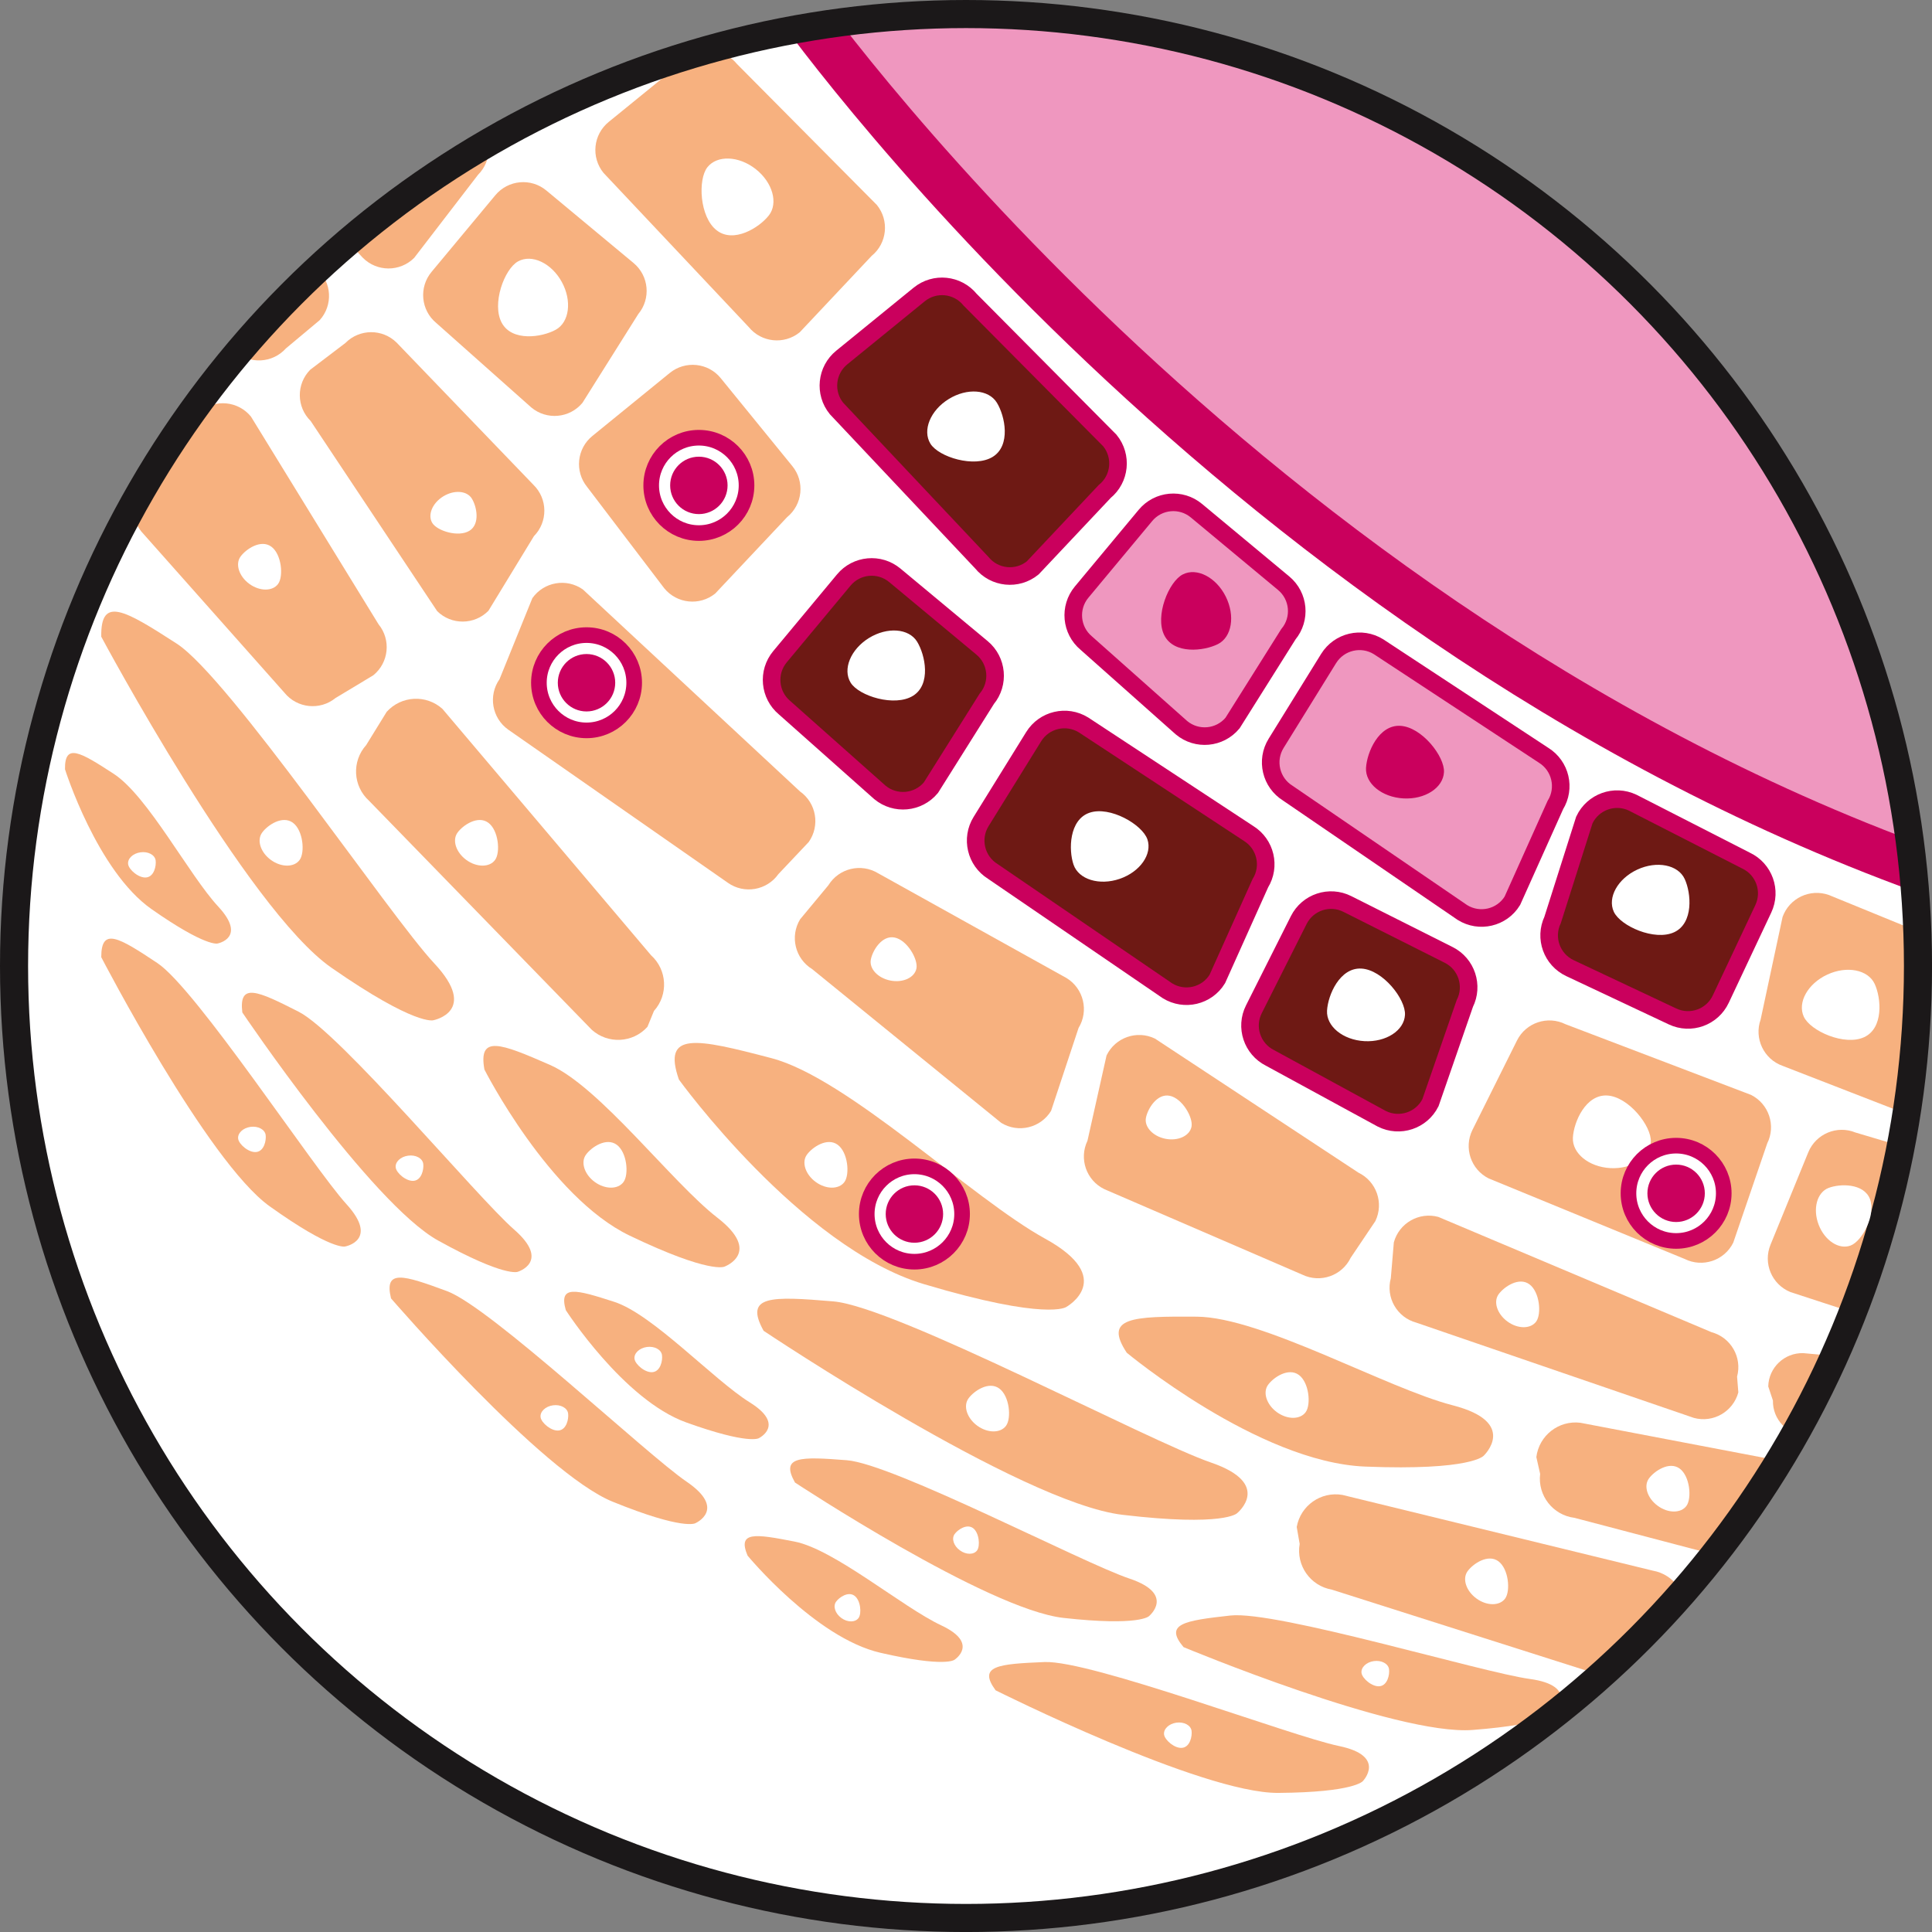 <?xml version="1.0" encoding="utf-8"?>
<!-- Generator: Adobe Illustrator 16.0.0, SVG Export Plug-In . SVG Version: 6.00 Build 0)  -->
<!DOCTYPE svg PUBLIC "-//W3C//DTD SVG 1.1//EN" "http://www.w3.org/Graphics/SVG/1.1/DTD/svg11.dtd">
<svg version="1.1" id="Layer_1" xmlns="http://www.w3.org/2000/svg" xmlns:xlink="http://www.w3.org/1999/xlink" x="0px" y="0px"
	 width="68.783px" height="68.783px" viewBox="0 0 68.783 68.783" enable-background="new 0 0 68.783 68.783" xml:space="preserve">
<rect x="0" y="0" width="68.783" height="68.783" fill="#808080" stroke="none"/>
<g>
	<g id="XMLID_4408_">
		
			<circle id="XMLID_4568_" fill="#EF97BF" stroke="#CA005D" stroke-width="0.835" stroke-miterlimit="10" cx="34.392" cy="34.392" r="33.892"/>
		<g id="XMLID_4525_">
			<defs>
				<circle id="XMLID_4526_" cx="34.392" cy="34.392" r="33.892"/>
			</defs>
			<use xlink:href="#XMLID_4526_"  overflow="visible" fill="#EF97BF"/>
			<clipPath id="XMLID_5_">
				<use xlink:href="#XMLID_4526_"  overflow="visible"/>
			</clipPath>
			
				<path id="XMLID_4567_" clip-path="url(#XMLID_5_)" fill="#FAD9E6" stroke="#FDEEF5" stroke-width="2.672" stroke-miterlimit="10" d="
				M68.645,30.876c-25.649-8.774-40.5-31.05-40.5-31.05S1.256-2.508-1.602,27.68c2.203,9.365,23.56,38.082,52.005,37.781
				C78.848,65.16,68.645,30.876,68.645,30.876z"/>
			<g id="XMLID_4527_" clip-path="url(#XMLID_5_)">
				<path id="XMLID_4566_" fill="#CA005D" d="M23.648,20.943l-2.745-3.607c-0.45-0.553-0.366-1.365,0.187-1.815l2.755-2.243
					c0.553-0.449,1.366-0.367,1.815,0.186l2.549,3.131c0.451,0.553,0.367,1.365-0.186,1.816l-2.559,2.719
					C24.912,21.578,24.099,21.495,23.648,20.943z"/>
				<path id="XMLID_4565_" fill="#CA005D" d="M49.195,39.831l-3.98-2.167c-0.637-0.32-0.895-1.096-0.574-1.732l1.596-3.174
					c0.32-0.638,1.096-0.895,1.732-0.574l3.607,1.813c0.637,0.32,0.893,1.096,0.573,1.732l-1.222,3.529
					C50.608,39.895,49.832,40.15,49.195,39.831z"/>
				<path id="XMLID_4564_" fill="#CA005D" d="M58.124,28.575l4.036,2.063c0.645,0.304,0.921,1.072,0.617,1.718l-1.514,3.214
					c-0.303,0.645-1.072,0.922-1.717,0.618l-3.652-1.72c-0.646-0.304-0.922-1.072-0.618-1.717l1.13-3.559
					C56.711,28.548,57.479,28.271,58.124,28.575z"/>
				<path id="XMLID_4563_" fill="#CA005D" d="M42.063,25.908l-3.387-3.01c-0.549-0.456-0.623-1.27-0.168-1.818l2.272-2.73
					c0.456-0.549,1.27-0.623,1.817-0.167l3.104,2.581c0.549,0.456,0.623,1.27,0.167,1.818l-1.987,3.16
					C43.425,26.29,42.611,26.365,42.063,25.908z"/>
				<path id="XMLID_4562_" fill="#CA005D" d="M31.324,28.209l-3.389-3.011c-0.547-0.456-0.622-1.27-0.166-1.817l2.271-2.731
					c0.456-0.548,1.27-0.623,1.818-0.167l3.104,2.582c0.548,0.455,0.623,1.27,0.167,1.817l-1.987,3.161
					C32.686,28.59,31.872,28.665,31.324,28.209z"/>
				<path id="XMLID_4561_" fill="#CA005D" d="M18.918,14.509l-3.387-3.011c-0.549-0.455-0.623-1.27-0.168-1.817l2.272-2.731
					c0.456-0.548,1.27-0.623,1.817-0.167l3.104,2.581c0.549,0.457,0.623,1.27,0.167,1.818l-1.987,3.16
					C20.28,14.891,19.467,14.965,18.918,14.509z"/>
				<path id="XMLID_4560_" fill="#CA005D" d="M12.918,9.178l-3.09-3.316C9.325,5.356,9.327,4.539,9.832,4.037L12.35,1.53
					c0.506-0.503,1.323-0.501,1.826,0.005l2.848,2.861c0.503,0.505,0.501,1.322-0.004,1.825l-2.275,2.96
					C14.238,9.685,13.421,9.683,12.918,9.178z"/>
				<path id="XMLID_4559_" fill="#CA005D" d="M52.066,32.488l-6.215-4.248c-0.606-0.375-0.794-1.171-0.418-1.777l1.869-3.02
					c0.377-0.606,1.172-0.793,1.777-0.418l5.875,3.863c0.605,0.375,0.793,1.17,0.418,1.776l-1.529,3.406
					C53.469,32.678,52.672,32.864,52.066,32.488z"/>
				<path id="XMLID_4558_" fill="#CA005D" d="M65.113,31.864l6.969,2.851c0.67,0.24,1.021,0.979,0.781,1.65l-1.195,3.346
					c-0.24,0.67-0.979,1.021-1.65,0.78l-6.555-2.545c-0.67-0.239-1.02-0.979-0.781-1.649l0.781-3.651
					C63.703,31.975,64.441,31.625,65.113,31.864z"/>
				<path id="XMLID_4557_" fill="#CA005D" d="M41.563,35.273l-6.216-4.248c-0.605-0.375-0.793-1.171-0.418-1.777l1.871-3.02
					c0.375-0.607,1.171-0.794,1.777-0.418l5.874,3.862c0.606,0.376,0.793,1.171,0.418,1.776l-1.53,3.406
					C42.965,35.462,42.17,35.648,41.563,35.273z"/>
				<path id="XMLID_4556_" fill="#CA005D" d="M15.565,21.759l-4.505-6.771c-0.509-0.501-0.516-1.317-0.015-1.825l1.251-0.951
					c0.5-0.508,1.316-0.515,1.824-0.015l4.875,5.067c0.508,0.5,0.514,1.316,0.014,1.824l-1.619,2.656
					C16.891,22.252,16.073,22.259,15.565,21.759z"/>
				<path id="XMLID_4555_" fill="#CA005D" d="M6.48,3.014l4.807,6.561c0.529,0.477,0.573,1.293,0.096,1.822l-1.205,1.008
					c-0.477,0.529-1.293,0.573-1.823,0.096L3.258,7.658C2.727,7.182,2.684,6.365,3.16,5.836l1.498-2.727
					C5.135,2.58,5.951,2.536,6.48,3.014z"/>
				<path id="XMLID_4554_" fill="#CA005D" d="M20.752,20.986l7.73,7.191c0.582,0.412,0.721,1.217,0.31,1.8l-1.079,1.142
					c-0.412,0.582-1.217,0.721-1.799,0.31l-7.818-5.451c-0.582-0.411-0.721-1.216-0.311-1.799l1.168-2.883
					C19.364,20.714,20.17,20.575,20.752,20.986z"/>
				<path id="XMLID_4553_" fill="#CA005D" d="M51.206,43.324l9.729,4.105c0.688,0.186,1.095,0.895,0.908,1.582l0.045,0.561
					c-0.187,0.688-0.896,1.096-1.583,0.908l-9.881-3.391c-0.688-0.186-1.096-0.895-0.908-1.583l0.107-1.274
					C49.81,43.545,50.518,43.139,51.206,43.324z"/>
				<path id="XMLID_4552_" fill="#CA005D" d="M15.752,25.238l7.426,8.77c0.576,0.52,0.623,1.408,0.104,1.984l-0.232,0.566
					c-0.52,0.576-1.406,0.622-1.983,0.103L13.14,28.51c-0.576-0.52-0.622-1.407-0.103-1.984l0.73-1.184
					C14.287,24.766,15.176,24.719,15.752,25.238z"/>
				<path id="XMLID_4551_" fill="#CA005D" d="M74.123,52.672l-9.817-1.566c-0.671-0.016-1.201-0.572-1.186-1.244l-0.167-0.502
					c0.016-0.67,0.572-1.201,1.243-1.186l9.796,0.879c0.671,0.017,1.202,0.574,1.186,1.244l0.188,1.189
					C75.35,52.157,74.793,52.688,74.123,52.672z"/>
				<path id="XMLID_4550_" fill="#CA005D" d="M67.168,56.96l-11.113-2.922c-0.77-0.095-1.316-0.796-1.223-1.565l-0.135-0.598
					c0.096-0.77,0.797-1.316,1.566-1.222l11.168,2.13c0.77,0.094,1.317,0.795,1.223,1.564l0.08,1.391
					C68.64,56.508,67.938,57.055,67.168,56.96z"/>
				<path id="XMLID_4549_" fill="#CA005D" d="M58.363,60.076l-10.951-3.483c-0.764-0.134-1.274-0.862-1.141-1.626l-0.105-0.603
					c0.135-0.765,0.863-1.275,1.627-1.142l11.045,2.695c0.764,0.133,1.275,0.861,1.142,1.625l0.01,1.393
					C59.855,59.699,59.127,60.211,58.363,60.076z"/>
				<path id="XMLID_4548_" fill="#CA005D" d="M35.646,39.977l-6.732-5.475c-0.608-0.373-0.798-1.168-0.427-1.775l1.004-1.209
					c0.373-0.607,1.167-0.798,1.775-0.426l6.707,3.73c0.607,0.373,0.798,1.168,0.426,1.775l-0.979,2.953
					C37.047,40.158,36.253,40.349,35.646,39.977z"/>
				<path id="XMLID_4547_" fill="#CA005D" d="M8.935,14.832l4.542,7.394c0.451,0.552,0.367,1.365-0.186,1.815l-1.346,0.81
					c-0.553,0.45-1.366,0.367-1.816-0.186l-5.095-5.739c-0.45-0.553-0.368-1.366,0.185-1.816l1.9-2.463
					C7.672,14.196,8.484,14.279,8.935,14.832z"/>
				<path id="XMLID_4546_" fill="#CA005D" d="M41.119,36.976l7.246,4.774c0.642,0.311,0.91,1.082,0.6,1.724l-0.877,1.304
					c-0.311,0.643-1.082,0.911-1.724,0.602l-7.046-3.043c-0.643-0.311-0.911-1.082-0.602-1.724l0.679-3.036
					C39.705,36.935,40.477,36.666,41.119,36.976z"/>
				<path id="XMLID_4545_" fill="#CA005D" d="M26.656,11.643l-5.17-5.488c-0.451-0.553-0.367-1.365,0.186-1.815l2.756-2.243
					c0.553-0.449,1.365-0.367,1.814,0.186l4.975,5.013c0.45,0.553,0.367,1.366-0.186,1.815l-2.559,2.719
					C27.919,12.279,27.106,12.195,26.656,11.643z"/>
				<path id="XMLID_4544_" fill="#CA005D" d="M34.953,20.031l-5.171-5.488c-0.45-0.553-0.366-1.365,0.187-1.815l2.755-2.243
					c0.553-0.45,1.365-0.367,1.815,0.186l4.975,5.013c0.449,0.553,0.367,1.366-0.186,1.815l-2.561,2.719
					C36.215,20.668,35.402,20.584,34.953,20.031z"/>
				<path id="XMLID_4543_" fill="#CA005D" d="M59.977,44.821l-6.975-2.866c-0.637-0.317-0.896-1.092-0.579-1.73l1.584-3.18
					c0.318-0.639,1.093-0.897,1.731-0.58l6.599,2.514c0.638,0.318,0.897,1.093,0.579,1.73l-1.209,3.533
					C61.39,44.88,60.615,45.139,59.977,44.821z"/>
				<path id="XMLID_4542_" fill="#CA005D" d="M70.907,48.339l-7.167-2.34c-0.66-0.27-0.977-1.022-0.707-1.683l1.344-3.289
					c0.27-0.66,1.023-0.977,1.683-0.707l6.769,2.016c0.658,0.271,0.975,1.023,0.705,1.684l-0.942,3.613
					C72.321,48.292,71.567,48.608,70.907,48.339z"/>
				<path id="XMLID_4541_" fill="#CA005D" d="M24.17,38.434c0,0,4.313,5.967,8.725,7.284c4.41,1.317,5.068,0.812,5.068,0.812
					s1.825-1.015-0.76-2.434c-2.586-1.42-7.029-5.713-9.732-6.422C24.768,36.964,23.571,36.711,24.17,38.434z"/>
				<path id="XMLID_4540_" fill="#CA005D" d="M27.186,47.379c0,0,9.141,6.121,12.775,6.551s4.082-0.057,4.082-0.057
					s1.29-1.043-0.928-1.803c-2.219-0.758-11.232-5.551-13.447-5.738C27.454,46.146,26.482,46.111,27.186,47.379z"/>
				<path id="XMLID_4539_" fill="#CA005D" d="M3.605,22.668c0,0,5.191,9.699,8.197,11.787s3.629,1.867,3.629,1.867
					s1.631-0.313,0.029-2.025c-1.602-1.713-7.306-10.18-9.172-11.385C4.422,21.706,3.58,21.218,3.605,22.668z"/>
				<path id="XMLID_4538_" fill="#CA005D" d="M40.115,48.16c0,0,4.678,3.898,8.482,4.053c3.804,0.152,4.228-0.389,4.228-0.389
					s1.255-1.186-1.107-1.793c-2.361-0.609-6.802-3.14-9.112-3.155C40.294,46.86,39.283,46.902,40.115,48.16z"/>
				<path id="XMLID_4537_" fill="#CA005D" d="M17.246,38.077c0,0,2.303,4.54,5.174,5.915c2.869,1.376,3.374,1.102,3.374,1.102
					s1.355-0.496-0.257-1.744s-4.186-4.659-5.954-5.436C17.813,37.139,17.023,36.836,17.246,38.077z"/>
				<path id="XMLID_4536_" fill="#CA005D" d="M28.303,52.781c0,0,6.848,4.518,9.56,4.82s3.043-0.063,3.043-0.063
					s0.958-0.784-0.7-1.339s-8.404-4.083-10.056-4.212S27.772,51.838,28.303,52.781z"/>
				<path id="XMLID_4535_" fill="#CA005D" d="M3.605,34.078c0,0,3.775,7.283,5.996,8.869c2.221,1.587,2.688,1.43,2.688,1.43
					s1.219-0.219,0.041-1.512s-5.348-7.662-6.727-8.578C4.224,33.369,3.602,32.998,3.605,34.078z"/>
				<path id="XMLID_4534_" fill="#CA005D" d="M8.627,36.045c0,0,4.586,6.801,6.973,8.122c2.389,1.321,2.834,1.111,2.834,1.111
					s1.186-0.356-0.133-1.506c-1.317-1.149-6.189-6.998-7.666-7.751C9.159,35.269,8.498,34.971,8.627,36.045z"/>
				<path id="XMLID_4533_" fill="#CA005D" d="M42.137,58.641c0,0,7.57,3.158,10.291,2.949c2.721-0.21,2.979-0.631,2.979-0.631
					s0.793-0.949-0.939-1.184c-1.732-0.236-9.019-2.441-10.665-2.259S41.438,57.814,42.137,58.641z"/>
				<path id="XMLID_4532_" fill="#CA005D" d="M20.144,46.644c0,0,2.052,3.193,4.286,3.997c2.232,0.803,2.586,0.561,2.586,0.561
					s0.969-0.471-0.322-1.274s-3.457-3.14-4.829-3.581C20.493,45.904,19.885,45.74,20.144,46.644z"/>
				<path id="XMLID_4531_" fill="#CA005D" d="M2.314,27.387c0,0,1.141,3.621,3.084,4.982s2.349,1.221,2.349,1.221
					s1.058-0.199,0.023-1.314c-1.034-1.113-2.511-3.938-3.718-4.724S2.301,26.447,2.314,27.387z"/>
				<path id="XMLID_4530_" fill="#CA005D" d="M35.445,60.178c0,0,7.335,3.674,10.064,3.653c2.729-0.021,3.014-0.423,3.014-0.423
					s0.857-0.893-0.855-1.247c-1.712-0.354-8.828-3.058-10.484-2.989C35.529,59.241,34.807,59.306,35.445,60.178z"/>
				<path id="XMLID_4529_" fill="#CA005D" d="M13.921,46.225c0,0,5.36,6.209,7.889,7.238c2.528,1.028,2.945,0.767,2.945,0.767
					s1.135-0.494-0.31-1.479c-1.445-0.984-6.979-6.213-8.533-6.785C14.357,45.392,13.666,45.174,13.921,46.225z"/>
				<path id="XMLID_4528_" fill="#CA005D" d="M26.615,55.383c0,0,2.416,2.928,4.729,3.459c2.313,0.533,2.636,0.25,2.636,0.25
					s0.905-0.582-0.472-1.227s-3.805-2.707-5.22-2.982C26.874,54.606,26.25,54.516,26.615,55.383z"/>
			</g>
			
				<use xlink:href="#XMLID_4526_"  overflow="visible" fill="none" stroke="#CA005D" stroke-width="0.835" stroke-miterlimit="10"/>
		</g>
		<path id="XMLID_4524_" fill="#FAD9E6" d="M33.125,15.797c-0.293-0.475-0.002-1.188,0.651-1.59c0.653-0.404,1.42-0.346,1.714,0.129
			c0.293,0.475,0.507,1.523-0.146,1.928C34.691,16.667,33.418,16.271,33.125,15.797z"/>
		<path id="XMLID_4523_" fill="#FAD9E6" d="M30.285,24.305c-0.293-0.475-0.002-1.186,0.65-1.59c0.653-0.403,1.421-0.346,1.715,0.129
			c0.293,0.476,0.507,1.525-0.146,1.928C31.852,25.176,30.579,24.78,30.285,24.305z"/>
		<path id="XMLID_4522_" fill="#FAD9E6" d="M24.192,15.775c0.489-0.27,1.185,0.059,1.556,0.73c0.369,0.672,0.271,1.436-0.217,1.705
			c-0.489,0.269-1.549,0.429-1.918-0.244C23.244,17.295,23.703,16.044,24.192,15.775z"/>
		<path id="XMLID_4521_" fill="#FAD9E6" d="M18.445,9.305c0.488-0.268,1.186,0.059,1.555,0.731s0.273,1.436-0.216,1.704
			c-0.489,0.27-1.548,0.43-1.918-0.242C17.496,10.825,17.956,9.574,18.445,9.305z"/>
		<path id="XMLID_4520_" fill="#FAD9E6" d="M25.184,5.955c0.346-0.438,1.113-0.41,1.718,0.063c0.604,0.474,0.813,1.214,0.47,1.652
			c-0.344,0.439-1.256,1.003-1.859,0.528C24.907,7.727,24.84,6.395,25.184,5.955z"/>
		<path id="XMLID_4519_" fill="#FAD9E6" d="M42.113,20.449c0.498-0.251,1.182,0.102,1.525,0.788s0.219,1.445-0.279,1.695
			c-0.5,0.251-1.564,0.37-1.908-0.315S41.613,20.698,42.113,20.449z"/>
		<path id="XMLID_4518_" fill="#FAD9E6" d="M40.85,29.883c0.18,0.527-0.262,1.157-0.988,1.406c-0.725,0.248-1.461,0.021-1.642-0.506
			c-0.181-0.528-0.157-1.6,0.569-1.848C39.516,28.687,40.668,29.354,40.85,29.883z"/>
		<path id="XMLID_4517_" fill="#FAD9E6" d="M51.408,27.491c-0.029,0.558-0.676,0.976-1.441,0.934
			c-0.767-0.042-1.363-0.526-1.334-1.085c0.031-0.557,0.454-1.541,1.221-1.499S51.439,26.934,51.408,27.491z"/>
		<path id="XMLID_4516_" fill="#FAD9E6" d="M50.02,36.132c-0.029,0.558-0.676,0.976-1.441,0.935
			c-0.768-0.042-1.363-0.527-1.334-1.085c0.031-0.558,0.455-1.541,1.221-1.499C49.231,34.523,50.051,35.574,50.02,36.132z"/>
		<path id="XMLID_4515_" fill="#FAD9E6" d="M58.773,40.652c-0.03,0.559-0.676,0.977-1.442,0.935s-1.362-0.527-1.333-1.085
			c0.03-0.557,0.454-1.541,1.221-1.5C57.984,39.045,58.803,40.096,58.773,40.652z"/>
		<path id="XMLID_4514_" fill="#FAD9E6" d="M57.455,32.461c-0.234-0.507,0.141-1.179,0.837-1.502
			c0.696-0.322,1.451-0.173,1.686,0.334c0.235,0.506,0.321,1.573-0.374,1.896C58.906,33.512,57.69,32.967,57.455,32.461z"/>
		<path id="XMLID_4513_" fill="#FAD9E6" d="M64.219,36.197c-0.234-0.506,0.141-1.178,0.837-1.5c0.696-0.323,1.451-0.174,1.686,0.332
			c0.235,0.507,0.321,1.574-0.374,1.896C65.67,37.248,64.453,36.704,64.219,36.197z"/>
		<path id="XMLID_4512_" fill="#FAD9E6" d="M42.42,40.113c-0.064,0.326-0.479,0.519-0.928,0.43c-0.447-0.089-0.759-0.425-0.694-0.75
			c0.065-0.326,0.397-0.871,0.845-0.781C42.091,39.1,42.484,39.788,42.42,40.113z"/>
		<path id="XMLID_4511_" fill="#FAD9E6" d="M32.627,34.479c-0.064,0.326-0.48,0.519-0.929,0.43s-0.759-0.425-0.694-0.75
			c0.064-0.326,0.396-0.871,0.845-0.781C32.297,33.465,32.691,34.153,32.627,34.479z"/>
		<path id="XMLID_4510_" fill="#FAD9E6" d="M21.164,25.115c-0.195,0.27-0.653,0.27-1.023,0.001
			c-0.369-0.269-0.511-0.704-0.315-0.973c0.194-0.269,0.724-0.624,1.094-0.355S21.359,24.847,21.164,25.115z"/>
		<path id="XMLID_4509_" fill="#FAD9E6" d="M9.902,20.787c-0.195,0.27-0.653,0.27-1.023,0.002c-0.369-0.269-0.511-0.704-0.316-0.973
			c0.195-0.27,0.725-0.625,1.095-0.355C10.027,19.729,10.098,20.519,9.902,20.787z"/>
		<path id="XMLID_4508_" fill="#FAD9E6" d="M10.668,30.615c-0.195,0.27-0.652,0.27-1.022,0.002c-0.37-0.269-0.511-0.703-0.315-0.973
			c0.194-0.27,0.724-0.624,1.094-0.355C10.793,29.557,10.863,30.348,10.668,30.615z"/>
		<path id="XMLID_4507_" fill="#FAD9E6" d="M17.626,30.615c-0.194,0.27-0.653,0.27-1.022,0.002
			c-0.369-0.269-0.512-0.703-0.316-0.973s0.725-0.624,1.094-0.355C17.751,29.557,17.821,30.348,17.626,30.615z"/>
		<path id="XMLID_4506_" fill="#FAD9E6" d="M30.064,42.081c-0.195,0.269-0.652,0.269-1.021,0.001
			c-0.369-0.269-0.512-0.703-0.316-0.973s0.725-0.624,1.094-0.355C30.19,41.021,30.26,41.813,30.064,42.081z"/>
		<path id="XMLID_4505_" fill="#FAD9E6" d="M22.199,42.081c-0.195,0.269-0.652,0.269-1.023,0.001
			c-0.369-0.269-0.511-0.703-0.315-0.973s0.724-0.624,1.094-0.355C22.324,41.021,22.395,41.813,22.199,42.081z"/>
		<path id="XMLID_4504_" fill="#FAD9E6" d="M46.484,50.276c-0.195,0.269-0.653,0.269-1.023,0.001
			c-0.369-0.269-0.511-0.704-0.316-0.973c0.195-0.27,0.725-0.624,1.095-0.355C46.609,49.217,46.68,50.008,46.484,50.276z"/>
		<path id="XMLID_4503_" fill="#FAD9E6" d="M35.818,50.759c-0.195,0.269-0.653,0.269-1.023,0.001
			c-0.369-0.269-0.511-0.704-0.315-0.973c0.195-0.27,0.725-0.624,1.094-0.355C35.943,49.699,36.014,50.49,35.818,50.759z"/>
		<path id="XMLID_4502_" fill="#FAD9E6" d="M34.787,55.197c-0.117,0.16-0.391,0.16-0.611,0c-0.223-0.16-0.307-0.42-0.189-0.582
			c0.116-0.16,0.433-0.372,0.654-0.212C34.861,54.564,34.902,55.037,34.787,55.197z"/>
		<path id="XMLID_4501_" fill="#FAD9E6" d="M30.566,57.604c-0.117,0.16-0.391,0.161-0.611,0.001
			c-0.222-0.161-0.306-0.421-0.189-0.582c0.117-0.161,0.434-0.373,0.654-0.212C30.641,56.971,30.683,57.443,30.566,57.604z"/>
		<path id="XMLID_4500_" fill="#FAD9E6" d="M48.473,59.562c-0.027-0.196,0.17-0.387,0.439-0.424c0.271-0.038,0.513,0.091,0.54,0.288
			c0.027,0.196-0.054,0.568-0.324,0.606S48.5,59.758,48.473,59.562z"/>
		<path id="XMLID_4499_" fill="#FAD9E6" d="M41.443,61.755c-0.027-0.196,0.17-0.387,0.439-0.425c0.271-0.037,0.512,0.092,0.54,0.289
			c0.026,0.196-0.054,0.568-0.325,0.606C41.828,62.264,41.471,61.951,41.443,61.755z"/>
		<path id="XMLID_4498_" fill="#FAD9E6" d="M19.246,50.457c-0.027-0.197,0.17-0.387,0.44-0.425s0.513,0.092,0.54,0.288
			c0.026,0.197-0.055,0.569-0.324,0.607C19.631,50.965,19.273,50.653,19.246,50.457z"/>
		<path id="XMLID_4497_" fill="#FAD9E6" d="M22.59,48.38c-0.027-0.196,0.17-0.387,0.44-0.425c0.271-0.037,0.512,0.092,0.538,0.289
			c0.028,0.196-0.053,0.568-0.323,0.606S22.617,48.576,22.59,48.38z"/>
		<path id="XMLID_4496_" fill="#FAD9E6" d="M14.088,41.568c-0.027-0.197,0.17-0.387,0.44-0.424c0.271-0.038,0.512,0.091,0.54,0.287
			c0.027,0.197-0.055,0.569-0.324,0.607C14.473,42.076,14.115,41.765,14.088,41.568z"/>
		<path id="XMLID_4495_" fill="#FAD9E6" d="M8.479,40.543c-0.027-0.196,0.17-0.387,0.439-0.424c0.271-0.037,0.512,0.092,0.54,0.288
			c0.026,0.196-0.054,0.569-0.325,0.606C8.863,41.051,8.506,40.74,8.479,40.543z"/>
		<path id="XMLID_4494_" fill="#FAD9E6" d="M4.562,30.768c-0.028-0.197,0.169-0.387,0.44-0.424c0.271-0.038,0.512,0.091,0.539,0.287
			c0.027,0.197-0.054,0.57-0.324,0.607S4.589,30.965,4.562,30.768z"/>
		<path id="XMLID_4493_" fill="#FAD9E6" d="M53.587,56.91c-0.194,0.269-0.653,0.27-1.022,0c-0.369-0.268-0.512-0.703-0.316-0.972
			s0.725-0.624,1.094-0.356C53.713,55.852,53.781,56.641,53.587,56.91z"/>
		<path id="XMLID_4492_" fill="#FAD9E6" d="M60.042,53.611c-0.194,0.269-0.653,0.27-1.022,0c-0.369-0.268-0.512-0.703-0.316-0.973
			c0.195-0.268,0.725-0.623,1.094-0.355C60.167,52.553,60.236,53.342,60.042,53.611z"/>
		<path id="XMLID_4491_" fill="#FAD9E6" d="M54.692,47.049c-0.195,0.269-0.653,0.27-1.022,0.001s-0.512-0.704-0.316-0.973
			s0.725-0.624,1.094-0.355S54.887,46.779,54.692,47.049z"/>
		<path id="XMLID_4490_" fill="#FAD9E6" d="M15.391,18.619c-0.174-0.282-0.002-0.705,0.388-0.946
			c0.388-0.24,0.845-0.206,1.019,0.077c0.176,0.283,0.303,0.907-0.086,1.147C16.322,19.137,15.564,18.902,15.391,18.619z"/>
		
			<circle id="XMLID_4489_" fill="#EF97BF" stroke="#CA005D" stroke-width="0.835" stroke-miterlimit="10" cx="34.392" cy="34.392" r="33.892"/>
		<g id="XMLID_4446_">
			<defs>
				<circle id="XMLID_4447_" cx="34.392" cy="34.392" r="33.892"/>
			</defs>
			<use xlink:href="#XMLID_4447_"  overflow="visible" fill="#EF97BF"/>
			<clipPath id="XMLID_6_">
				<use xlink:href="#XMLID_4447_"  overflow="visible"/>
			</clipPath>
			
				<path id="XMLID_4488_" clip-path="url(#XMLID_6_)" fill="#FFFFFF" stroke="#CA005D" stroke-width="1.67" stroke-miterlimit="10" d="
				M50.403,65.461C78.848,65.16,69.68,31.39,69.68,31.39C44.03,22.615,28.145-0.174,28.145-0.174S1.256-2.508-1.602,27.68v38.352
				l36.76,7.601l16.252-2.931L50.403,65.461z"/>
			<g id="XMLID_4448_" clip-path="url(#XMLID_6_)">
				<path id="XMLID_4487_" fill="#F7B17F" d="M23.648,20.943l-2.745-3.607c-0.45-0.553-0.366-1.365,0.187-1.815l2.755-2.243
					c0.553-0.449,1.366-0.367,1.815,0.186l2.549,3.131c0.451,0.553,0.367,1.365-0.186,1.816l-2.559,2.719
					C24.912,21.578,24.099,21.495,23.648,20.943z"/>
				<path id="XMLID_4486_" fill="#6E1914" stroke="#CA005D" stroke-width="0.626" stroke-miterlimit="10" d="M49.195,39.831
					l-3.98-2.167c-0.637-0.32-0.895-1.096-0.574-1.732l1.596-3.174c0.32-0.638,1.096-0.895,1.732-0.574l3.607,1.813
					c0.637,0.32,0.893,1.096,0.573,1.732l-1.222,3.529C50.608,39.895,49.832,40.15,49.195,39.831z"/>
				<path id="XMLID_4485_" fill="#6E1914" stroke="#CA005D" stroke-width="0.626" stroke-miterlimit="10" d="M58.124,28.575
					l4.036,2.063c0.645,0.304,0.921,1.072,0.617,1.718l-1.514,3.214c-0.303,0.645-1.072,0.922-1.717,0.618l-3.652-1.72
					c-0.646-0.304-0.922-1.072-0.618-1.717l1.13-3.559C56.711,28.548,57.479,28.271,58.124,28.575z"/>
				<path id="XMLID_4484_" fill="#EF97BF" stroke="#CA005D" stroke-width="0.626" stroke-miterlimit="10" d="M42.063,25.908
					l-3.387-3.01c-0.549-0.456-0.623-1.27-0.168-1.818l2.272-2.73c0.456-0.549,1.27-0.623,1.817-0.167l3.104,2.581
					c0.549,0.456,0.623,1.27,0.167,1.818l-1.987,3.16C43.425,26.29,42.611,26.365,42.063,25.908z"/>
				<path id="XMLID_4483_" fill="#6E1914" stroke="#CA005D" stroke-width="0.626" stroke-miterlimit="10" d="M31.324,28.209
					l-3.389-3.011c-0.547-0.456-0.622-1.27-0.166-1.817l2.271-2.731c0.456-0.548,1.27-0.623,1.818-0.167l3.104,2.582
					c0.548,0.455,0.623,1.27,0.167,1.817l-1.987,3.161C32.686,28.59,31.872,28.665,31.324,28.209z"/>
				<path id="XMLID_4482_" fill="#F7B17F" d="M18.918,14.509l-3.387-3.011c-0.549-0.455-0.623-1.27-0.168-1.817l2.272-2.731
					c0.456-0.548,1.27-0.623,1.817-0.167l3.104,2.581c0.549,0.457,0.623,1.27,0.167,1.818l-1.987,3.16
					C20.28,14.891,19.467,14.965,18.918,14.509z"/>
				<path id="XMLID_4481_" fill="#F7B17F" d="M12.918,9.178l-3.09-3.316C9.325,5.356,9.327,4.539,9.832,4.037L12.35,1.53
					c0.506-0.503,1.323-0.501,1.826,0.005l2.848,2.861c0.503,0.505,0.501,1.322-0.004,1.825l-2.275,2.96
					C14.238,9.685,13.421,9.683,12.918,9.178z"/>
				<path id="XMLID_4480_" fill="#EF97BF" stroke="#CA005D" stroke-width="0.626" stroke-miterlimit="10" d="M52.066,32.488
					l-6.215-4.248c-0.606-0.375-0.794-1.171-0.418-1.777l1.869-3.02c0.377-0.606,1.172-0.793,1.777-0.418l5.875,3.863
					c0.605,0.375,0.793,1.17,0.418,1.776l-1.529,3.406C53.469,32.678,52.672,32.864,52.066,32.488z"/>
				<path id="XMLID_4479_" fill="#F7B17F" d="M65.113,31.864l6.969,2.851c0.67,0.24,1.021,0.979,0.781,1.65l-1.195,3.346
					c-0.24,0.67-0.979,1.021-1.65,0.78l-6.555-2.545c-0.67-0.239-1.02-0.979-0.781-1.649l0.781-3.651
					C63.703,31.975,64.441,31.625,65.113,31.864z"/>
				<path id="XMLID_4478_" fill="#6E1914" stroke="#CA005D" stroke-width="0.626" stroke-miterlimit="10" d="M41.563,35.273
					l-6.216-4.248c-0.605-0.375-0.793-1.171-0.418-1.777l1.871-3.02c0.375-0.607,1.171-0.794,1.777-0.418l5.874,3.862
					c0.606,0.376,0.793,1.171,0.418,1.776l-1.53,3.406C42.965,35.462,42.17,35.648,41.563,35.273z"/>
				<path id="XMLID_4477_" fill="#F7B17F" d="M15.565,21.759l-4.505-6.771c-0.509-0.501-0.516-1.317-0.015-1.825l1.251-0.951
					c0.5-0.508,1.316-0.515,1.824-0.015l4.875,5.067c0.508,0.5,0.514,1.316,0.014,1.824l-1.619,2.656
					C16.891,22.252,16.073,22.259,15.565,21.759z"/>
				<path id="XMLID_4476_" fill="#F7B17F" d="M6.48,3.014l4.807,6.561c0.529,0.477,0.573,1.293,0.096,1.822l-1.205,1.008
					c-0.477,0.529-1.293,0.573-1.823,0.096L3.258,7.658C2.727,7.182,2.684,6.365,3.16,5.836l1.498-2.727
					C5.135,2.58,5.951,2.536,6.48,3.014z"/>
				<path id="XMLID_4475_" fill="#F7B17F" d="M20.752,20.986l7.73,7.191c0.582,0.412,0.721,1.217,0.31,1.8l-1.079,1.142
					c-0.412,0.582-1.217,0.721-1.799,0.31l-7.818-5.451c-0.582-0.411-0.721-1.216-0.311-1.799l1.168-2.883
					C19.364,20.714,20.17,20.575,20.752,20.986z"/>
				<path id="XMLID_4474_" fill="#F7B17F" d="M51.206,43.324l9.729,4.105c0.688,0.186,1.095,0.895,0.908,1.582l0.045,0.561
					c-0.187,0.688-0.896,1.096-1.583,0.908l-9.881-3.391c-0.688-0.186-1.096-0.895-0.908-1.583l0.107-1.274
					C49.81,43.545,50.518,43.139,51.206,43.324z"/>
				<path id="XMLID_4473_" fill="#F7B17F" d="M15.752,25.238l7.426,8.77c0.576,0.52,0.623,1.408,0.104,1.984l-0.232,0.566
					c-0.52,0.576-1.406,0.622-1.983,0.103L13.14,28.51c-0.576-0.52-0.622-1.407-0.103-1.984l0.73-1.184
					C14.287,24.766,15.176,24.719,15.752,25.238z"/>
				<path id="XMLID_4472_" fill="#F7B17F" d="M74.123,52.672l-9.817-1.566c-0.671-0.016-1.201-0.572-1.186-1.244l-0.167-0.502
					c0.016-0.67,0.572-1.201,1.243-1.186l9.796,0.879c0.671,0.017,1.202,0.574,1.186,1.244l0.188,1.189
					C75.35,52.157,74.793,52.688,74.123,52.672z"/>
				<path id="XMLID_4471_" fill="#F7B17F" d="M67.168,56.96l-11.113-2.922c-0.77-0.095-1.316-0.796-1.223-1.565l-0.135-0.598
					c0.096-0.77,0.797-1.316,1.566-1.222l11.168,2.13c0.77,0.094,1.317,0.795,1.223,1.564l0.08,1.391
					C68.64,56.508,67.938,57.055,67.168,56.96z"/>
				<path id="XMLID_4470_" fill="#F7B17F" d="M58.363,60.076l-10.951-3.483c-0.764-0.134-1.274-0.862-1.141-1.626l-0.105-0.603
					c0.135-0.765,0.863-1.275,1.627-1.142l11.045,2.695c0.764,0.133,1.275,0.861,1.142,1.625l0.01,1.393
					C59.855,59.699,59.127,60.211,58.363,60.076z"/>
				<path id="XMLID_4469_" fill="#F7B17F" d="M35.646,39.977l-6.732-5.475c-0.608-0.373-0.798-1.168-0.427-1.775l1.004-1.209
					c0.373-0.607,1.167-0.798,1.775-0.426l6.707,3.73c0.607,0.373,0.798,1.168,0.426,1.775l-0.979,2.953
					C37.047,40.158,36.253,40.349,35.646,39.977z"/>
				<path id="XMLID_4468_" fill="#F7B17F" d="M8.935,14.832l4.542,7.394c0.451,0.552,0.367,1.365-0.186,1.815l-1.346,0.81
					c-0.553,0.45-1.366,0.367-1.816-0.186l-5.095-5.739c-0.45-0.553-0.368-1.366,0.185-1.816l1.9-2.463
					C7.672,14.196,8.484,14.279,8.935,14.832z"/>
				<path id="XMLID_4467_" fill="#F7B17F" d="M41.119,36.976l7.246,4.774c0.642,0.311,0.91,1.082,0.6,1.724l-0.877,1.304
					c-0.311,0.643-1.082,0.911-1.724,0.602l-7.046-3.043c-0.643-0.311-0.911-1.082-0.602-1.724l0.679-3.036
					C39.705,36.935,40.477,36.666,41.119,36.976z"/>
				<path id="XMLID_4466_" fill="#F7B17F" d="M26.656,11.643l-5.17-5.488c-0.451-0.553-0.367-1.365,0.186-1.815l2.756-2.243
					c0.553-0.449,1.365-0.367,1.814,0.186l4.975,5.013c0.45,0.553,0.367,1.366-0.186,1.815l-2.559,2.719
					C27.919,12.279,27.106,12.195,26.656,11.643z"/>
				<path id="XMLID_4465_" fill="#6E1914" stroke="#CA005D" stroke-width="0.626" stroke-miterlimit="10" d="M34.953,20.031
					l-5.171-5.488c-0.45-0.553-0.366-1.365,0.187-1.815l2.755-2.243c0.553-0.45,1.365-0.367,1.815,0.186l4.975,5.013
					c0.449,0.553,0.367,1.366-0.186,1.815l-2.561,2.719C36.215,20.668,35.402,20.584,34.953,20.031z"/>
				<path id="XMLID_4464_" fill="#F7B17F" d="M59.977,44.821l-6.975-2.866c-0.637-0.317-0.896-1.092-0.579-1.73l1.584-3.18
					c0.318-0.639,1.093-0.897,1.731-0.58l6.599,2.514c0.638,0.318,0.897,1.093,0.579,1.73l-1.209,3.533
					C61.39,44.88,60.615,45.139,59.977,44.821z"/>
				<path id="XMLID_4463_" fill="#F7B17F" d="M70.907,48.339l-7.167-2.34c-0.66-0.27-0.977-1.022-0.707-1.683l1.344-3.289
					c0.27-0.66,1.023-0.977,1.683-0.707l6.769,2.016c0.658,0.271,0.975,1.023,0.705,1.684l-0.942,3.613
					C72.321,48.292,71.567,48.608,70.907,48.339z"/>
				<path id="XMLID_4462_" fill="#F7B17F" d="M24.17,38.434c0,0,4.313,5.967,8.725,7.284c4.41,1.317,5.068,0.812,5.068,0.812
					s1.825-1.015-0.76-2.434c-2.586-1.42-7.029-5.713-9.732-6.422C24.768,36.964,23.571,36.711,24.17,38.434z"/>
				<path id="XMLID_4461_" fill="#F7B17F" d="M27.186,47.379c0,0,9.141,6.121,12.775,6.551s4.082-0.057,4.082-0.057
					s1.29-1.043-0.928-1.803c-2.219-0.758-11.232-5.551-13.447-5.738C27.454,46.146,26.482,46.111,27.186,47.379z"/>
				<path id="XMLID_4460_" fill="#F7B17F" d="M3.605,22.668c0,0,5.191,9.699,8.197,11.787s3.629,1.867,3.629,1.867
					s1.631-0.313,0.029-2.025c-1.602-1.713-7.306-10.18-9.172-11.385C4.422,21.706,3.58,21.218,3.605,22.668z"/>
				<path id="XMLID_4459_" fill="#F7B17F" d="M40.115,48.16c0,0,4.678,3.898,8.482,4.053c3.804,0.152,4.228-0.389,4.228-0.389
					s1.255-1.186-1.107-1.793c-2.361-0.609-6.802-3.14-9.112-3.155C40.294,46.86,39.283,46.902,40.115,48.16z"/>
				<path id="XMLID_4458_" fill="#F7B17F" d="M17.246,38.077c0,0,2.303,4.54,5.174,5.915c2.869,1.376,3.374,1.102,3.374,1.102
					s1.355-0.496-0.257-1.744s-4.186-4.659-5.954-5.436C17.813,37.139,17.023,36.836,17.246,38.077z"/>
				<path id="XMLID_4457_" fill="#F7B17F" d="M28.303,52.781c0,0,6.848,4.518,9.56,4.82s3.043-0.063,3.043-0.063
					s0.958-0.784-0.7-1.339s-8.404-4.083-10.056-4.212S27.772,51.838,28.303,52.781z"/>
				<path id="XMLID_4456_" fill="#F7B17F" d="M3.605,34.078c0,0,3.775,7.283,5.996,8.869c2.221,1.587,2.688,1.43,2.688,1.43
					s1.219-0.219,0.041-1.512s-5.348-7.662-6.727-8.578C4.224,33.369,3.602,32.998,3.605,34.078z"/>
				<path id="XMLID_4455_" fill="#F7B17F" d="M8.627,36.045c0,0,4.586,6.801,6.973,8.122c2.389,1.321,2.834,1.111,2.834,1.111
					s1.186-0.356-0.133-1.506c-1.317-1.149-6.189-6.998-7.666-7.751C9.159,35.269,8.498,34.971,8.627,36.045z"/>
				<path id="XMLID_4454_" fill="#F7B17F" d="M42.137,58.641c0,0,7.57,3.158,10.291,2.949c2.721-0.21,2.979-0.631,2.979-0.631
					s0.793-0.949-0.939-1.184c-1.732-0.236-9.019-2.441-10.665-2.259S41.438,57.814,42.137,58.641z"/>
				<path id="XMLID_4453_" fill="#F7B17F" d="M20.144,46.644c0,0,2.052,3.193,4.286,3.997c2.232,0.803,2.586,0.561,2.586,0.561
					s0.969-0.471-0.322-1.274s-3.457-3.14-4.829-3.581C20.493,45.904,19.885,45.74,20.144,46.644z"/>
				<path id="XMLID_4452_" fill="#F7B17F" d="M2.314,27.387c0,0,1.141,3.621,3.084,4.982s2.349,1.221,2.349,1.221
					s1.058-0.199,0.023-1.314c-1.034-1.113-2.511-3.938-3.718-4.724S2.301,26.447,2.314,27.387z"/>
				<path id="XMLID_4451_" fill="#F7B17F" d="M35.445,60.178c0,0,7.335,3.674,10.064,3.653c2.729-0.021,3.014-0.423,3.014-0.423
					s0.857-0.893-0.855-1.247c-1.712-0.354-8.828-3.058-10.484-2.989C35.529,59.241,34.807,59.306,35.445,60.178z"/>
				<path id="XMLID_4450_" fill="#F7B17F" d="M13.921,46.225c0,0,5.36,6.209,7.889,7.238c2.528,1.028,2.945,0.767,2.945,0.767
					s1.135-0.494-0.31-1.479c-1.445-0.984-6.979-6.213-8.533-6.785C14.357,45.392,13.666,45.174,13.921,46.225z"/>
				<path id="XMLID_4449_" fill="#F7B17F" d="M26.615,55.383c0,0,2.416,2.928,4.729,3.459c2.313,0.533,2.636,0.25,2.636,0.25
					s0.905-0.582-0.472-1.227s-3.805-2.707-5.22-2.982C26.874,54.606,26.25,54.516,26.615,55.383z"/>
			</g>
			<use xlink:href="#XMLID_4447_"  overflow="visible" fill="none" stroke="#1B1819" stroke-miterlimit="10"/>
		</g>
		<g id="XMLID_4409_">
			<path id="XMLID_4445_" fill="#FFFFFF" d="M33.125,15.797c-0.293-0.475-0.002-1.188,0.651-1.59
				c0.653-0.404,1.42-0.346,1.714,0.129c0.293,0.475,0.507,1.523-0.146,1.928C34.691,16.667,33.418,16.271,33.125,15.797z"/>
			<path id="XMLID_4444_" fill="#FFFFFF" d="M30.285,24.305c-0.293-0.475-0.002-1.186,0.65-1.59
				c0.653-0.403,1.421-0.346,1.715,0.129c0.293,0.476,0.507,1.525-0.146,1.928C31.852,25.176,30.579,24.78,30.285,24.305z"/>
			<path id="XMLID_4443_" fill="#FFFFFF" d="M24.192,15.775c0.489-0.27,1.185,0.059,1.556,0.73c0.369,0.672,0.271,1.436-0.217,1.705
				c-0.489,0.269-1.549,0.429-1.918-0.244C23.244,17.295,23.703,16.044,24.192,15.775z"/>
			<path id="XMLID_4442_" fill="#FFFFFF" d="M18.445,9.305c0.488-0.268,1.186,0.059,1.555,0.731s0.273,1.436-0.216,1.704
				c-0.489,0.27-1.548,0.43-1.918-0.242C17.496,10.825,17.956,9.574,18.445,9.305z"/>
			<path id="XMLID_4441_" fill="#FFFFFF" d="M25.184,5.955c0.346-0.438,1.113-0.41,1.718,0.063c0.604,0.474,0.813,1.214,0.47,1.652
				c-0.344,0.439-1.256,1.003-1.859,0.528C24.907,7.727,24.84,6.395,25.184,5.955z"/>
			<path id="XMLID_4440_" fill="#CA005D" d="M42.113,20.449c0.498-0.251,1.182,0.102,1.525,0.788s0.219,1.445-0.279,1.695
				c-0.5,0.251-1.564,0.37-1.908-0.315S41.613,20.698,42.113,20.449z"/>
			<path id="XMLID_4439_" fill="#FFFFFF" d="M40.85,29.883c0.18,0.527-0.262,1.157-0.988,1.406
				c-0.725,0.248-1.461,0.021-1.642-0.506c-0.181-0.528-0.157-1.6,0.569-1.848C39.516,28.687,40.668,29.354,40.85,29.883z"/>
			<path id="XMLID_4438_" fill="#CA005D" d="M51.408,27.491c-0.029,0.558-0.676,0.976-1.441,0.934
				c-0.767-0.042-1.363-0.526-1.334-1.085c0.031-0.557,0.454-1.541,1.221-1.499S51.439,26.934,51.408,27.491z"/>
			<path id="XMLID_4437_" fill="#FFFFFF" d="M50.02,36.132c-0.029,0.558-0.676,0.976-1.441,0.935
				c-0.768-0.042-1.363-0.527-1.334-1.085c0.031-0.558,0.455-1.541,1.221-1.499C49.231,34.523,50.051,35.574,50.02,36.132z"/>
			<path id="XMLID_4436_" fill="#FFFFFF" d="M58.773,40.652c-0.03,0.559-0.676,0.977-1.442,0.935s-1.362-0.527-1.333-1.085
				c0.03-0.557,0.454-1.541,1.221-1.5C57.984,39.045,58.803,40.096,58.773,40.652z"/>
			<path id="XMLID_4435_" fill="#FFFFFF" d="M65.887,44.343c-0.412,0.157-0.922-0.173-1.139-0.739
				c-0.218-0.565-0.061-1.152,0.352-1.311c0.411-0.158,1.257-0.17,1.475,0.396C66.791,43.254,66.298,44.185,65.887,44.343z"/>
			<path id="XMLID_4434_" fill="#FFFFFF" d="M57.455,32.461c-0.234-0.507,0.141-1.179,0.837-1.502
				c0.696-0.322,1.451-0.173,1.686,0.334c0.235,0.506,0.321,1.573-0.374,1.896C58.906,33.512,57.69,32.967,57.455,32.461z"/>
			<path id="XMLID_4433_" fill="#FFFFFF" d="M64.219,36.197c-0.234-0.506,0.141-1.178,0.837-1.5
				c0.696-0.323,1.451-0.174,1.686,0.332c0.235,0.507,0.321,1.574-0.374,1.896C65.67,37.248,64.453,36.704,64.219,36.197z"/>
			<path id="XMLID_4432_" fill="#FFFFFF" d="M42.42,40.113c-0.064,0.326-0.479,0.519-0.928,0.43
				c-0.447-0.089-0.759-0.425-0.694-0.75c0.065-0.326,0.397-0.871,0.845-0.781C42.091,39.1,42.484,39.788,42.42,40.113z"/>
			<path id="XMLID_4431_" fill="#FFFFFF" d="M32.627,34.479c-0.064,0.326-0.48,0.519-0.929,0.43s-0.759-0.425-0.694-0.75
				c0.064-0.326,0.396-0.871,0.845-0.781C32.297,33.465,32.691,34.153,32.627,34.479z"/>
			<path id="XMLID_4430_" fill="#FFFFFF" d="M21.164,25.115c-0.195,0.27-0.653,0.27-1.023,0.001
				c-0.369-0.269-0.511-0.704-0.315-0.973c0.194-0.269,0.724-0.624,1.094-0.355S21.359,24.847,21.164,25.115z"/>
			<path id="XMLID_4429_" fill="#FFFFFF" d="M9.902,20.787c-0.195,0.27-0.653,0.27-1.023,0.002
				c-0.369-0.269-0.511-0.704-0.316-0.973c0.195-0.27,0.725-0.625,1.095-0.355C10.027,19.729,10.098,20.519,9.902,20.787z"/>
			<path id="XMLID_4428_" fill="#FFFFFF" d="M10.668,30.615c-0.195,0.27-0.652,0.27-1.022,0.002
				c-0.37-0.269-0.511-0.703-0.315-0.973c0.194-0.27,0.724-0.624,1.094-0.355C10.793,29.557,10.863,30.348,10.668,30.615z"/>
			<path id="XMLID_4427_" fill="#FFFFFF" d="M17.626,30.615c-0.194,0.27-0.653,0.27-1.022,0.002
				c-0.369-0.269-0.512-0.703-0.316-0.973s0.725-0.624,1.094-0.355C17.751,29.557,17.821,30.348,17.626,30.615z"/>
			<path id="XMLID_4426_" fill="#FFFFFF" d="M30.064,42.081c-0.195,0.269-0.652,0.269-1.021,0.001
				c-0.369-0.269-0.512-0.703-0.316-0.973s0.725-0.624,1.094-0.355C30.19,41.021,30.26,41.813,30.064,42.081z"/>
			<path id="XMLID_4425_" fill="#FFFFFF" d="M22.199,42.081c-0.195,0.269-0.652,0.269-1.023,0.001
				c-0.369-0.269-0.511-0.703-0.315-0.973s0.724-0.624,1.094-0.355C22.324,41.021,22.395,41.813,22.199,42.081z"/>
			<path id="XMLID_4424_" fill="#FFFFFF" d="M46.484,50.276c-0.195,0.269-0.653,0.269-1.023,0.001
				c-0.369-0.269-0.511-0.704-0.316-0.973c0.195-0.27,0.725-0.624,1.095-0.355C46.609,49.217,46.68,50.008,46.484,50.276z"/>
			<path id="XMLID_4423_" fill="#FFFFFF" d="M35.818,50.759c-0.195,0.269-0.653,0.269-1.023,0.001
				c-0.369-0.269-0.511-0.704-0.315-0.973c0.195-0.27,0.725-0.624,1.094-0.355C35.943,49.699,36.014,50.49,35.818,50.759z"/>
			<path id="XMLID_4422_" fill="#FFFFFF" d="M34.787,55.197c-0.117,0.16-0.391,0.16-0.611,0c-0.223-0.16-0.307-0.42-0.189-0.582
				c0.116-0.16,0.433-0.372,0.654-0.212C34.861,54.564,34.902,55.037,34.787,55.197z"/>
			<path id="XMLID_4421_" fill="#FFFFFF" d="M30.566,57.604c-0.117,0.16-0.391,0.161-0.611,0.001
				c-0.222-0.161-0.306-0.421-0.189-0.582c0.117-0.161,0.434-0.373,0.654-0.212C30.641,56.971,30.683,57.443,30.566,57.604z"/>
			<path id="XMLID_4420_" fill="#FFFFFF" d="M48.473,59.562c-0.027-0.196,0.17-0.387,0.439-0.424
				c0.271-0.038,0.513,0.091,0.54,0.288c0.027,0.196-0.054,0.568-0.324,0.606S48.5,59.758,48.473,59.562z"/>
			<path id="XMLID_4419_" fill="#FFFFFF" d="M41.443,61.755c-0.027-0.196,0.17-0.387,0.439-0.425
				c0.271-0.037,0.512,0.092,0.54,0.289c0.026,0.196-0.054,0.568-0.325,0.606C41.828,62.264,41.471,61.951,41.443,61.755z"/>
			<path id="XMLID_4418_" fill="#FFFFFF" d="M19.246,50.457c-0.027-0.197,0.17-0.387,0.44-0.425s0.513,0.092,0.54,0.288
				c0.026,0.197-0.055,0.569-0.324,0.607C19.631,50.965,19.273,50.653,19.246,50.457z"/>
			<path id="XMLID_4417_" fill="#FFFFFF" d="M22.59,48.38c-0.027-0.196,0.17-0.387,0.44-0.425c0.271-0.037,0.512,0.092,0.538,0.289
				c0.028,0.196-0.053,0.568-0.323,0.606S22.617,48.576,22.59,48.38z"/>
			<path id="XMLID_4416_" fill="#FFFFFF" d="M14.088,41.568c-0.027-0.197,0.17-0.387,0.44-0.424c0.271-0.038,0.512,0.091,0.54,0.287
				c0.027,0.197-0.055,0.569-0.324,0.607C14.473,42.076,14.115,41.765,14.088,41.568z"/>
			<path id="XMLID_4415_" fill="#FFFFFF" d="M8.479,40.543c-0.027-0.196,0.17-0.387,0.439-0.424c0.271-0.037,0.512,0.092,0.54,0.288
				c0.026,0.196-0.054,0.569-0.325,0.606C8.863,41.051,8.506,40.74,8.479,40.543z"/>
			<path id="XMLID_4414_" fill="#FFFFFF" d="M4.562,30.768c-0.028-0.197,0.169-0.387,0.44-0.424
				c0.271-0.038,0.512,0.091,0.539,0.287c0.027,0.197-0.054,0.57-0.324,0.607S4.589,30.965,4.562,30.768z"/>
			<path id="XMLID_4413_" fill="#FFFFFF" d="M53.587,56.91c-0.194,0.269-0.653,0.27-1.022,0c-0.369-0.268-0.512-0.703-0.316-0.972
				s0.725-0.624,1.094-0.356C53.713,55.852,53.781,56.641,53.587,56.91z"/>
			<path id="XMLID_4412_" fill="#FFFFFF" d="M60.042,53.611c-0.194,0.269-0.653,0.27-1.022,0c-0.369-0.268-0.512-0.703-0.316-0.973
				c0.195-0.268,0.725-0.623,1.094-0.355C60.167,52.553,60.236,53.342,60.042,53.611z"/>
			<path id="XMLID_4411_" fill="#FFFFFF" d="M54.692,47.049c-0.195,0.269-0.653,0.27-1.022,0.001s-0.512-0.704-0.316-0.973
				s0.725-0.624,1.094-0.355S54.887,46.779,54.692,47.049z"/>
			<path id="XMLID_4410_" fill="#FFFFFF" d="M15.391,18.619c-0.174-0.282-0.002-0.705,0.388-0.946
				c0.388-0.24,0.845-0.206,1.019,0.077c0.176,0.283,0.303,0.907-0.086,1.147C16.322,19.137,15.564,18.902,15.391,18.619z"/>
		</g>
	</g>
	<g id="XMLID_4405_">
		
			<circle id="XMLID_4407_" fill="#FFFFFF" stroke="#CA005D" stroke-width="0.556" stroke-miterlimit="10" cx="20.882" cy="24.307" r="1.696"/>
		<circle id="XMLID_4406_" fill="#CA005D" cx="20.881" cy="24.307" r="1.022"/>
	</g>
	<g id="XMLID_4402_">
		
			<circle id="XMLID_4404_" fill="#FFFFFF" stroke="#CA005D" stroke-width="0.556" stroke-miterlimit="10" cx="24.881" cy="17.281" r="1.697"/>
		<circle id="XMLID_4403_" fill="#CA005D" cx="24.881" cy="17.281" r="1.022"/>
	</g>
	<g id="XMLID_4399_">
		
			<circle id="XMLID_4401_" fill="#FFFFFF" stroke="#CA005D" stroke-width="0.556" stroke-miterlimit="10" cx="32.555" cy="43.222" r="1.697"/>
		<circle id="XMLID_4400_" fill="#CA005D" cx="32.555" cy="43.222" r="1.022"/>
	</g>
	<g id="XMLID_4396_">
		
			<circle id="XMLID_4398_" fill="#FFFFFF" stroke="#CA005D" stroke-width="0.556" stroke-miterlimit="10" cx="59.673" cy="42.484" r="1.696"/>
		<circle id="XMLID_4397_" fill="#CA005D" cx="59.673" cy="42.484" r="1.022"/>
	</g>
</g>
</svg>
